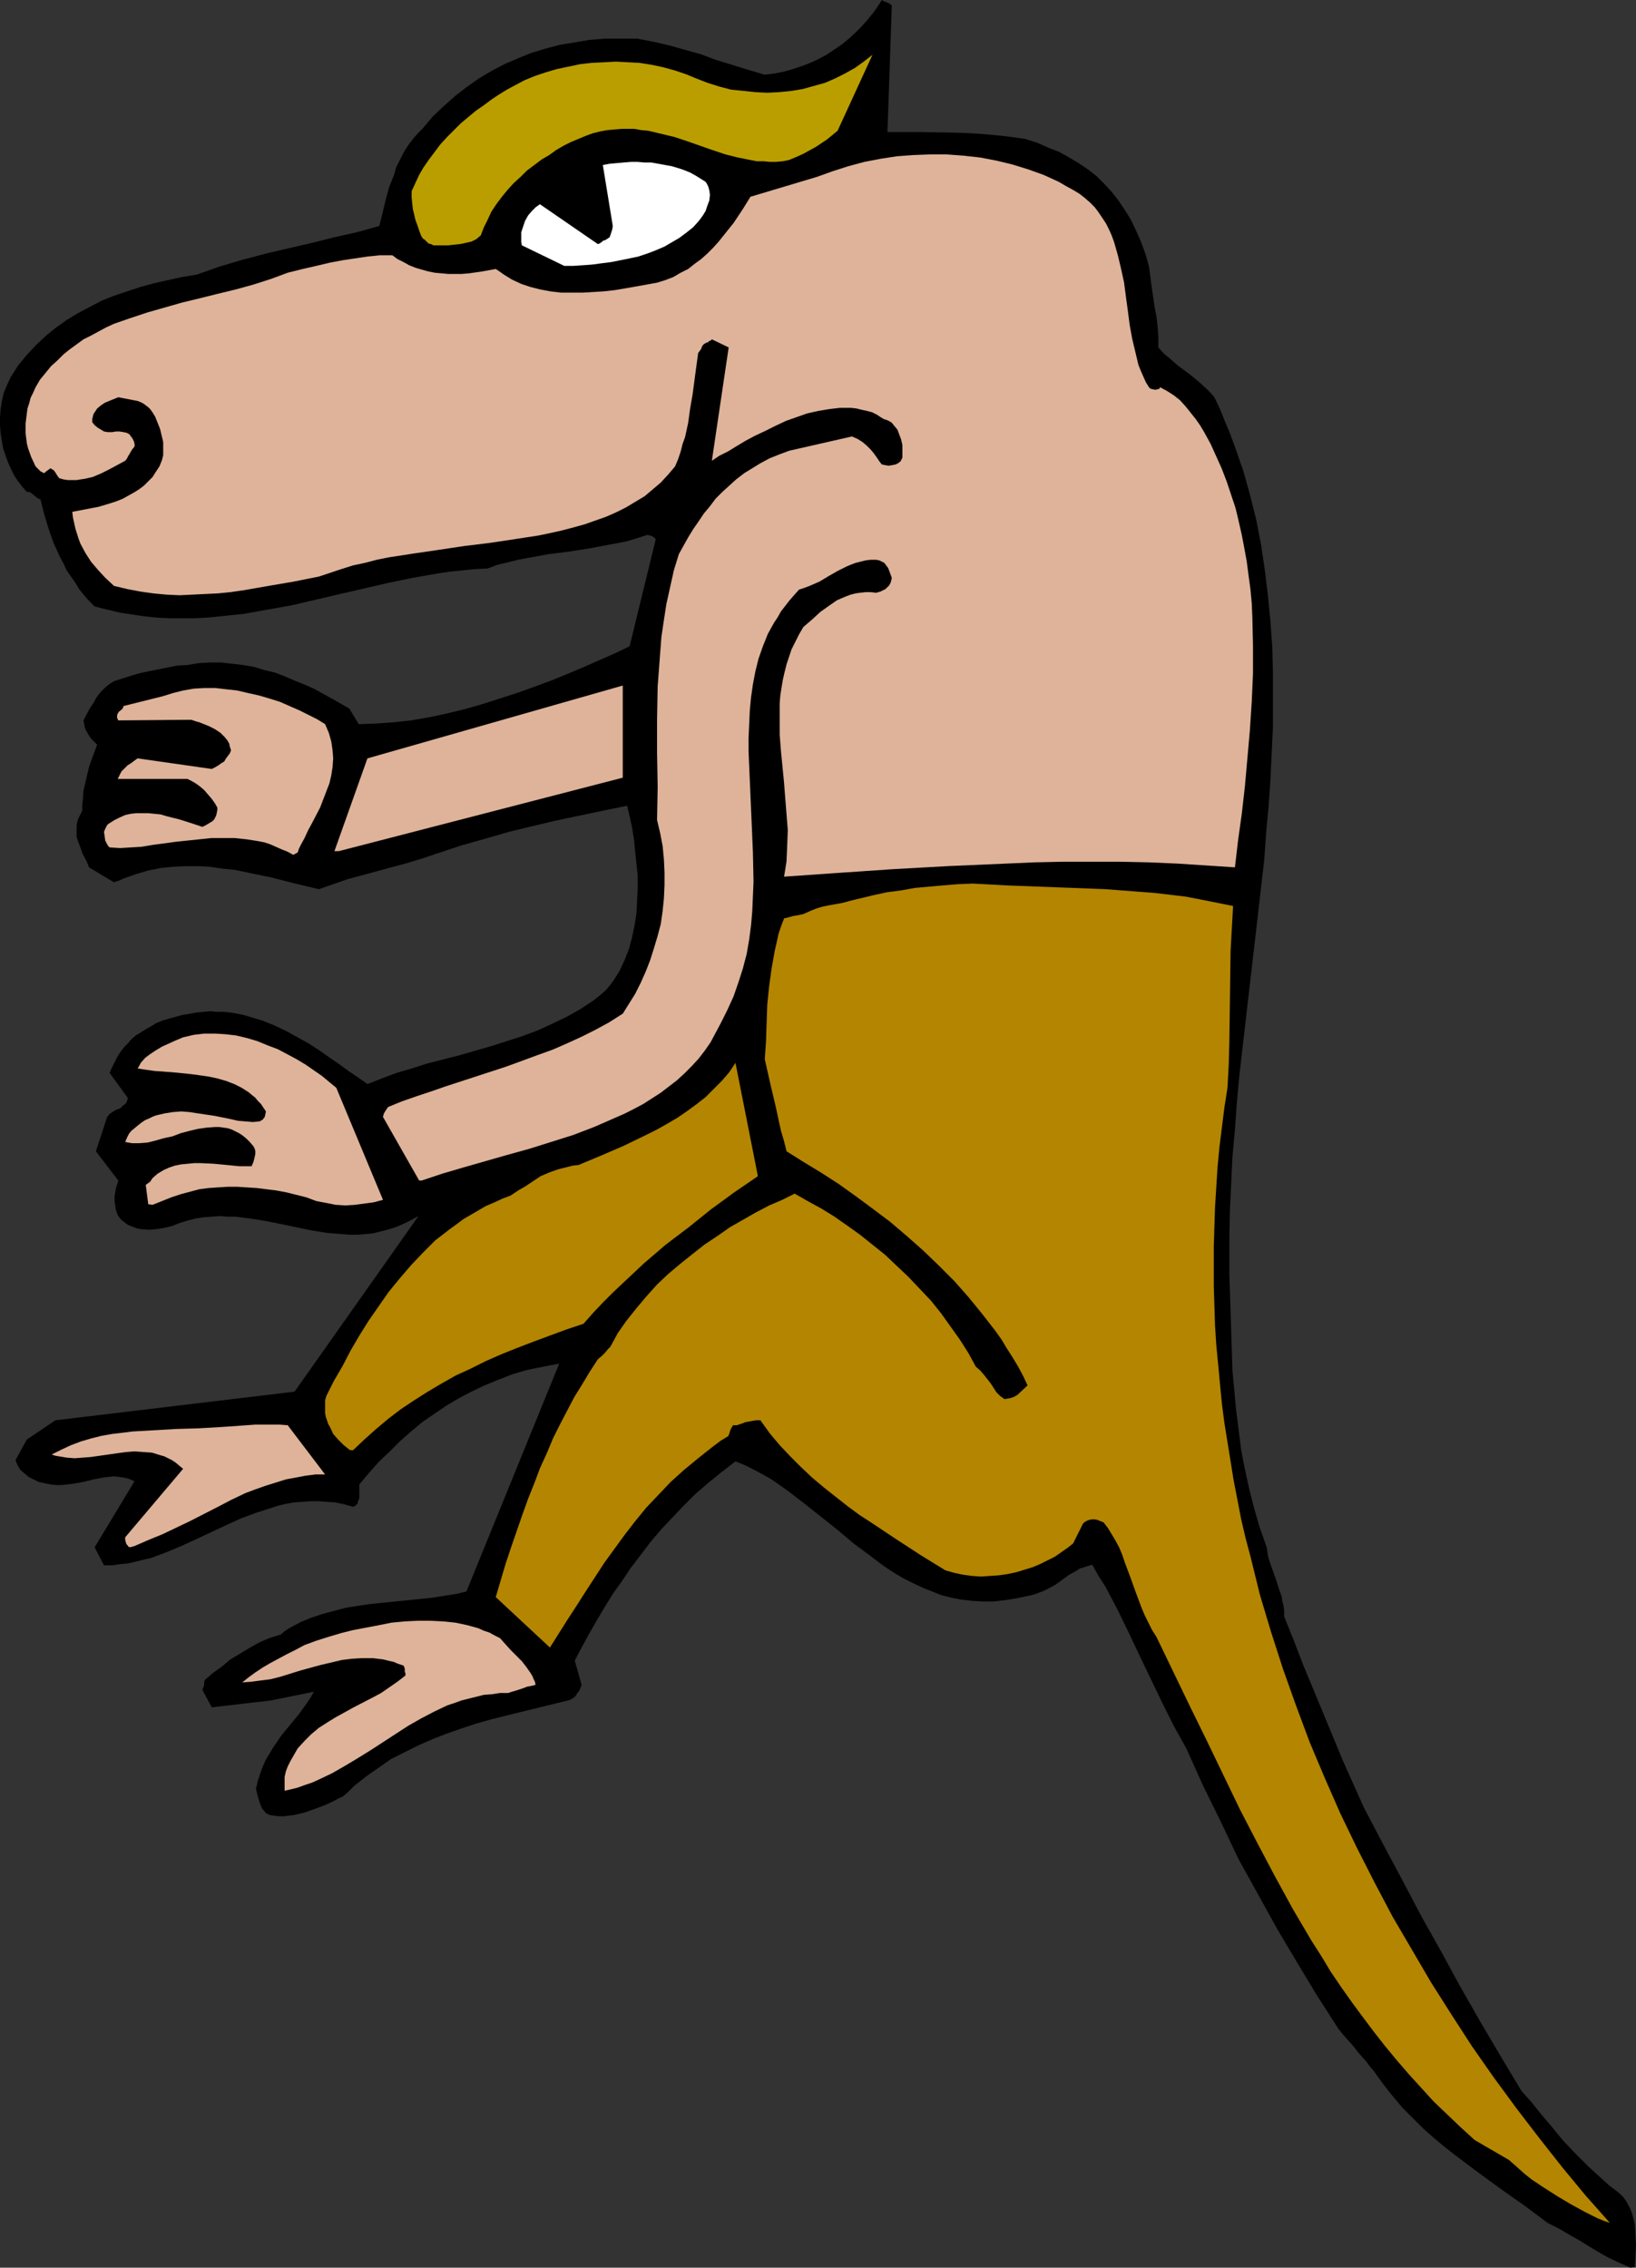 <?xml version="1.0" encoding="UTF-8" standalone="no"?>
<svg
   version="1.0"
   width="112.329mm"
   height="155.711mm"
   id="svg11"
   sodipodi:docname="Figure 21.wmf"
   xmlns:inkscape="http://www.inkscape.org/namespaces/inkscape"
   xmlns:sodipodi="http://sodipodi.sourceforge.net/DTD/sodipodi-0.dtd"
   xmlns="http://www.w3.org/2000/svg"
   xmlns:svg="http://www.w3.org/2000/svg">
  <rect width="100%" height="100%" fill="#333333" stroke="none"/>
  <sodipodi:namedview
     id="namedview11"
     pagecolor="#ffffff"
     bordercolor="#000000"
     borderopacity="0.25"
     inkscape:showpageshadow="2"
     inkscape:pageopacity="0.0"
     inkscape:pagecheckerboard="0"
     inkscape:deskcolor="#d1d1d1"
     inkscape:document-units="mm" />
  <defs
     id="defs1">
    <pattern
       id="WMFhbasepattern"
       patternUnits="userSpaceOnUse"
       width="6"
       height="6"
       x="0"
       y="0" />
  </defs>
  <path
     style="fill:#000000;fill-opacity:1;fill-rule:evenodd;stroke:none"
     d="m 423.097,588.515 1.131,-0.162 0.162,-2.747 0.162,-2.909 -0.162,-2.747 -0.162,-2.747 -0.323,-1.293 -0.323,-1.293 -0.485,-1.293 -0.485,-0.97 -0.646,-1.131 -0.646,-0.97 -0.808,-0.808 -0.97,-0.808 -1.939,-1.454 -1.778,-1.616 -3.555,-3.232 -3.394,-3.393 -3.232,-3.393 -2.909,-3.555 -2.747,-3.232 -1.293,-1.616 -1.293,-1.616 -1.293,-1.454 -1.293,-1.454 -5.333,-8.888 -5.333,-9.049 -5.172,-9.049 -5.01,-9.211 -5.172,-9.211 -4.848,-9.211 -5.01,-9.372 -5.01,-9.534 -2.747,-6.14 -2.747,-6.14 -5.01,-12.119 -5.172,-12.443 -2.424,-6.302 -2.586,-6.464 v -1.454 l -0.162,-1.293 -0.323,-1.293 -0.162,-1.131 -0.808,-2.262 -0.646,-2.101 -1.454,-4.04 -0.646,-2.101 -0.162,-1.131 -0.162,-1.131 -1.778,-5.009 -1.454,-5.009 -1.293,-5.009 -1.131,-5.171 -0.97,-5.009 -0.646,-5.171 -0.646,-5.009 -0.485,-5.171 -0.485,-5.171 -0.162,-5.009 -0.323,-10.18 -0.323,-10.019 v -10.019 l 0.162,-6.787 0.323,-6.948 0.323,-6.787 0.646,-6.948 0.485,-6.948 0.646,-6.948 1.616,-14.058 3.232,-27.955 1.616,-14.058 0.485,-6.948 0.646,-6.948 0.485,-6.948 0.323,-6.948 0.323,-6.787 v -6.948 -6.787 l -0.162,-6.787 -0.485,-6.787 -0.646,-6.625 -0.808,-6.625 -0.97,-6.625 -1.293,-6.625 -1.616,-6.464 -1.778,-6.302 -1.131,-3.232 -1.131,-3.232 -1.131,-3.07 -1.293,-3.07 -1.293,-3.232 -1.454,-3.07 -0.97,-1.131 -0.97,-0.97 -1.939,-1.778 -1.939,-1.616 -1.939,-1.454 -1.939,-1.454 -1.616,-1.454 -1.778,-1.454 -1.454,-1.616 v -2.585 l -0.162,-2.585 -0.323,-2.747 -0.485,-2.585 -0.808,-5.494 -0.323,-2.585 -0.323,-2.424 -0.97,-3.393 -1.131,-3.07 -1.293,-2.909 -1.293,-2.747 -1.616,-2.585 -1.616,-2.424 -1.778,-2.262 -1.939,-2.101 -1.939,-1.939 -2.263,-1.778 -2.424,-1.616 -2.424,-1.454 -2.586,-1.454 -2.909,-1.131 -2.909,-1.293 -3.071,-0.97 -4.687,-0.646 -4.687,-0.485 -4.363,-0.323 -4.363,-0.162 -8.727,-0.162 h -8.889 L 231.427,1.454 231.103,1.131 230.618,0.808 229.81,0.485 229.326,0.323 228.841,0 l -1.131,1.778 -1.293,1.778 -1.454,1.778 -1.454,1.616 -1.616,1.616 -1.778,1.616 -1.778,1.454 -1.939,1.293 -1.939,1.293 -2.101,1.131 -2.101,0.97 -2.101,0.808 -2.424,0.808 -2.263,0.646 -2.424,0.485 -2.586,0.323 -4.363,-1.293 -4.202,-1.293 -4.202,-1.293 -3.879,-1.454 -4.04,-1.131 -4.04,-1.131 -4.202,-0.97 -4.202,-0.808 h -4.202 -4.04 l -4.04,0.323 -3.879,0.646 -3.879,0.646 -3.717,0.97 -3.717,1.131 -3.555,1.454 -3.394,1.454 -3.394,1.778 -3.232,1.939 -3.232,2.262 -2.909,2.262 -2.909,2.585 -2.909,2.747 -2.586,3.07 -1.293,1.293 -1.131,1.293 -1.131,1.454 -0.97,1.454 -0.808,1.454 -0.808,1.616 -0.808,1.616 -0.485,1.778 -1.293,3.232 -0.97,3.555 -0.808,3.393 -0.808,3.232 -5.818,1.616 -5.818,1.293 -5.818,1.454 -11.798,2.747 -6.141,1.616 -5.98,1.778 -5.98,2.101 -3.879,0.646 -3.717,0.808 -3.555,0.808 -3.555,0.97 -3.394,1.131 -3.394,1.131 -3.232,1.293 -3.071,1.616 -3.071,1.616 -2.909,1.778 -2.747,1.939 -2.586,2.101 -2.586,2.424 -2.424,2.585 -2.263,2.747 -1.939,3.07 -0.97,2.101 -0.808,1.939 -0.485,2.101 -0.323,2.101 L 0,108.266 v 2.101 l 0.162,2.101 0.323,1.939 0.323,1.939 0.646,1.939 0.646,1.778 0.808,1.778 0.808,1.616 0.97,1.454 1.131,1.454 1.131,1.293 h 0.485 l 0.485,0.162 0.808,0.646 0.808,0.646 0.485,0.323 0.485,0.162 0.97,3.878 1.131,3.717 1.293,3.717 1.616,3.555 0.97,1.778 0.808,1.778 1.131,1.616 1.131,1.616 0.97,1.616 1.293,1.616 1.293,1.454 1.454,1.454 3.232,0.808 3.394,0.808 3.232,0.485 3.232,0.485 3.232,0.323 3.232,0.162 h 3.232 3.071 l 3.232,-0.162 3.232,-0.323 3.071,-0.323 3.232,-0.323 6.303,-1.131 6.303,-1.131 12.444,-2.909 12.606,-2.909 6.303,-1.293 6.464,-1.131 3.232,-0.485 3.232,-0.323 3.232,-0.323 3.232,-0.162 2.586,-0.97 2.747,-0.646 2.586,-0.646 2.586,-0.485 5.333,-0.97 5.172,-0.646 5.172,-0.808 5.172,-0.97 2.586,-0.485 2.424,-0.485 2.586,-0.808 2.586,-0.808 0.485,0.162 0.646,0.162 0.485,0.323 0.485,0.485 -6.788,27.794 -3.717,1.778 -4.04,1.778 -4.04,1.778 -4.202,1.778 -4.363,1.778 -4.363,1.616 -4.525,1.616 -4.525,1.454 -4.525,1.454 -4.525,1.293 -4.687,1.131 -4.525,0.97 -4.687,0.808 -4.525,0.485 -4.525,0.323 -4.525,0.162 -2.424,-4.04 -4.525,-2.585 -4.687,-2.585 -2.586,-1.131 -2.424,-0.97 -2.586,-1.131 -2.586,-0.97 -2.747,-0.646 -2.586,-0.808 -2.909,-0.485 -2.747,-0.323 -2.909,-0.323 H 54.463 l -2.909,0.162 -2.909,0.485 -2.747,0.162 -2.424,0.485 -2.424,0.485 -2.424,0.485 -2.263,0.485 -2.263,0.646 -4.525,1.454 -1.293,0.808 -1.131,0.97 -1.131,1.131 -0.97,1.293 -0.808,1.454 -0.97,1.454 -1.616,3.07 0.162,0.808 0.162,0.97 0.323,0.808 0.485,0.808 0.485,0.808 0.485,0.646 1.454,1.454 -1.454,3.878 -0.646,1.939 -0.485,1.939 -0.485,2.101 -0.485,2.101 -0.162,2.424 -0.162,1.293 v 1.454 l -0.485,0.97 -0.485,0.97 -0.323,0.97 -0.162,0.97 v 0.97 0.97 0.97 l 0.323,0.97 0.646,1.778 0.646,1.778 0.97,1.778 0.646,1.616 6.464,3.878 v 0 l 0.323,-0.162 0.646,-0.162 0.808,-0.323 0.646,-0.323 3.232,-1.131 3.232,-0.97 3.232,-0.646 3.232,-0.323 3.232,-0.162 h 3.232 l 3.071,0.162 3.232,0.485 3.232,0.323 3.071,0.646 6.303,1.293 6.303,1.616 6.141,1.454 3.717,-1.293 3.717,-1.293 7.757,-2.101 7.757,-2.101 3.717,-1.131 3.879,-1.293 6.303,-2.101 6.303,-1.778 6.141,-1.778 5.98,-1.454 6.141,-1.454 6.141,-1.293 6.141,-1.293 6.303,-1.293 0.646,2.747 0.646,2.909 0.485,3.07 0.323,3.232 0.323,3.07 0.323,3.232 v 3.232 l -0.162,3.232 -0.162,3.232 -0.485,3.07 -0.646,3.07 -0.808,3.07 -1.131,2.909 -1.293,2.747 -0.808,1.293 -0.808,1.293 -0.97,1.293 -0.97,1.131 -1.454,1.293 -1.616,1.293 -3.394,2.262 -3.717,2.101 -3.717,1.778 -3.879,1.778 -3.879,1.454 -4.04,1.293 -4.04,1.293 -8.404,2.424 -8.242,2.101 -4.04,1.293 -3.879,1.131 -3.879,1.454 -3.717,1.454 -1.131,-0.808 -1.131,-0.808 -2.424,-1.616 -2.424,-1.778 -2.586,-1.778 -2.747,-1.939 -2.747,-1.778 -2.909,-1.616 -2.909,-1.616 -3.071,-1.454 -3.232,-1.293 -3.232,-0.97 -1.616,-0.485 -1.616,-0.323 -1.778,-0.323 -1.778,-0.162 h -1.778 l -1.616,-0.162 -1.778,0.162 -1.778,0.162 -1.778,0.323 -1.939,0.323 -1.778,0.485 -1.778,0.485 -1.616,0.485 -1.616,0.646 -1.293,0.808 -1.454,0.808 -1.293,0.808 -1.293,0.808 -1.131,0.97 -0.97,1.131 -0.97,0.97 -0.97,1.293 -0.808,1.293 -0.646,1.293 -0.646,1.293 -0.646,1.454 4.687,6.464 v 0.323 l -0.162,0.485 -0.162,0.485 -0.323,0.323 -0.646,0.485 -0.646,0.646 -0.97,0.323 -0.808,0.485 -0.97,0.646 -0.646,0.808 -2.909,8.888 5.818,7.595 -0.646,2.101 -0.162,0.97 -0.162,1.131 v 1.131 l 0.162,1.131 0.162,1.131 0.485,1.293 0.485,0.808 0.646,0.646 0.646,0.485 0.808,0.646 0.808,0.323 0.808,0.323 0.97,0.323 0.808,0.162 2.101,0.162 1.939,-0.162 2.101,-0.323 1.939,-0.485 2.101,-0.808 2.101,-0.646 1.939,-0.485 2.101,-0.323 2.101,-0.162 1.939,-0.162 2.101,0.162 h 2.101 l 3.879,0.485 4.04,0.646 4.04,0.808 3.879,0.808 3.879,0.808 4.04,0.646 3.879,0.323 1.939,0.162 h 2.101 l 1.939,-0.162 1.939,-0.162 1.939,-0.485 1.939,-0.485 2.101,-0.646 1.939,-0.808 1.939,-0.97 2.101,-1.131 -32.161,45.569 -62.059,7.433 -7.434,5.009 -2.909,5.333 0.485,1.293 0.808,1.293 0.97,0.808 1.131,0.97 1.293,0.646 1.293,0.646 1.454,0.323 1.616,0.323 1.454,0.162 h 1.616 l 1.293,-0.162 1.454,-0.162 2.747,-0.485 2.586,-0.646 2.586,-0.485 1.293,-0.162 1.454,-0.162 1.293,0.162 1.293,0.162 1.293,0.323 1.454,0.646 -10.343,17.129 2.424,4.686 h 2.101 l 2.101,-0.323 1.939,-0.162 2.101,-0.485 1.939,-0.485 2.101,-0.485 3.879,-1.454 3.879,-1.616 3.879,-1.778 7.596,-3.555 3.879,-1.778 3.879,-1.454 4.04,-1.293 1.939,-0.646 2.101,-0.485 1.939,-0.323 2.101,-0.162 2.101,-0.162 h 2.263 l 2.101,0.162 2.263,0.162 2.263,0.485 2.263,0.646 0.646,-0.323 0.485,-0.485 0.162,-0.646 0.323,-0.808 v -0.808 -2.747 l 2.586,-3.07 2.586,-2.909 2.747,-2.585 2.747,-2.747 2.747,-2.424 2.909,-2.424 3.071,-2.101 3.071,-2.101 3.232,-1.939 3.394,-1.778 3.394,-1.616 3.555,-1.454 3.717,-1.454 3.879,-1.131 4.04,-0.808 4.202,-0.808 -24.08,59.142 -2.747,0.646 -3.071,0.485 -3.071,0.485 -3.071,0.323 -6.464,0.646 -6.464,0.646 -3.232,0.485 -3.071,0.485 -3.071,0.808 -3.071,0.808 -2.909,0.97 -2.747,1.131 -2.747,1.454 -1.293,0.808 -1.131,0.97 -3.071,0.97 -2.586,1.131 -2.586,1.454 -2.424,1.454 -2.424,1.454 -2.101,1.778 -2.263,1.616 -2.263,1.939 -0.162,0.485 v 0.646 l -0.162,0.646 -0.323,0.808 2.424,4.525 15.353,-1.778 11.151,-2.262 -0.808,1.454 -0.97,1.454 -2.101,2.909 -2.263,2.747 -2.263,2.747 -2.101,3.07 -0.97,1.616 -0.97,1.616 -0.808,1.778 -0.646,1.778 -0.646,1.939 -0.485,2.101 0.485,1.939 0.485,1.616 0.323,0.808 0.323,0.808 0.485,0.485 0.485,0.646 0.97,0.485 1.131,0.162 1.293,0.162 h 1.293 l 1.293,-0.162 1.293,-0.162 2.747,-0.646 2.747,-0.97 2.586,-0.97 2.424,-1.131 1.131,-0.646 1.131,-0.485 1.454,-1.293 1.454,-1.454 3.071,-2.424 3.232,-2.262 3.232,-2.262 3.555,-1.778 3.555,-1.778 3.717,-1.616 3.717,-1.454 3.717,-1.293 3.879,-1.293 4.04,-1.131 3.879,-0.97 7.919,-1.939 7.919,-1.939 0.485,-0.162 0.646,-0.323 0.485,-0.323 0.485,-0.485 0.323,-0.646 0.485,-0.485 0.323,-0.808 0.323,-0.808 -1.778,-6.302 1.778,-3.393 1.939,-3.555 1.939,-3.393 2.101,-3.555 2.101,-3.393 2.424,-3.393 2.263,-3.393 2.586,-3.393 2.586,-3.393 2.747,-3.232 2.909,-3.07 2.909,-3.07 3.071,-3.07 3.394,-2.909 3.394,-2.747 3.555,-2.747 2.424,0.97 2.263,1.131 2.424,1.293 2.263,1.293 2.101,1.454 2.263,1.616 4.202,3.232 8.565,6.787 4.202,3.555 4.363,3.232 2.101,1.616 2.263,1.616 2.263,1.454 2.263,1.293 2.263,1.131 2.424,1.131 2.424,0.97 2.424,0.97 2.586,0.646 2.586,0.485 2.747,0.323 2.747,0.162 h 2.747 l 2.909,-0.323 3.071,-0.485 3.071,-0.646 1.454,-0.323 1.293,-0.485 1.293,-0.485 0.97,-0.485 2.101,-1.131 1.778,-1.293 1.778,-1.293 1.778,-0.97 0.97,-0.646 1.131,-0.323 0.97,-0.323 1.131,-0.323 1.616,2.909 1.778,2.747 3.071,5.817 2.909,5.979 2.909,6.14 5.818,12.119 3.071,6.14 3.232,5.817 4.363,9.695 4.687,9.534 4.525,9.534 5.01,9.049 5.01,9.049 5.172,8.726 5.172,8.564 5.495,8.564 1.293,1.616 1.293,1.454 1.293,1.454 1.131,1.454 1.131,1.293 1.131,1.293 0.97,1.293 0.97,1.131 2.424,3.393 2.424,3.07 2.586,3.07 2.747,2.747 2.747,2.747 2.747,2.424 2.909,2.424 2.909,2.262 5.818,4.363 5.98,4.363 5.98,4.201 5.818,4.363 2.909,1.454 2.747,1.616 2.586,1.454 2.586,1.616 2.424,1.454 2.586,1.454 2.747,1.293 z"
     id="path1" />
  <path
     style="fill:#b38501;fill-opacity:1;fill-rule:evenodd;stroke:none"
     d="m 417.764,576.88 -6.303,-7.11 -6.141,-7.433 -5.98,-7.595 -5.818,-7.595 -5.818,-7.918 -5.656,-8.08 -5.333,-8.241 -5.333,-8.403 -5.01,-8.564 -5.01,-8.564 -4.687,-8.888 -4.525,-8.888 -4.363,-9.049 -4.04,-9.211 -3.879,-9.211 -3.555,-9.534 -3.394,-9.534 -3.071,-9.534 -2.909,-9.695 -2.424,-9.857 -1.293,-4.848 -1.131,-4.848 -0.97,-5.009 -0.97,-5.009 -0.808,-5.009 -0.808,-5.009 -0.808,-5.009 -0.646,-5.009 -0.485,-5.009 -0.485,-5.171 -0.485,-5.009 -0.323,-5.009 -0.162,-5.171 -0.162,-5.171 v -5.009 -5.171 l 0.162,-5.171 0.162,-5.009 0.323,-5.171 0.323,-5.171 0.485,-5.171 0.646,-5.171 0.646,-5.171 0.808,-5.171 0.323,-5.979 0.162,-5.979 0.162,-11.796 0.162,-11.796 0.323,-5.817 0.323,-5.817 -4.04,-0.808 -4.04,-0.808 -4.202,-0.808 -4.04,-0.485 -4.202,-0.485 -4.202,-0.323 -8.404,-0.646 -8.404,-0.323 -8.565,-0.323 -8.565,-0.323 -8.889,-0.485 -3.879,0.162 -3.879,0.323 -3.717,0.323 -3.555,0.323 -3.555,0.646 -3.717,0.485 -3.717,0.808 -1.939,0.485 -2.101,0.485 -1.939,0.485 -1.778,0.485 -1.778,0.323 -1.778,0.323 -1.616,0.323 -1.616,0.485 -1.616,0.646 -1.778,0.808 -0.808,0.162 -0.646,0.162 -1.131,0.162 -1.131,0.323 -1.293,0.323 -0.808,2.101 -0.646,1.939 -0.485,2.262 -0.485,2.101 -0.808,4.525 -0.646,4.686 -0.485,4.686 -0.162,4.686 -0.162,4.848 -0.323,4.686 1.454,6.464 1.454,6.14 0.646,3.07 0.646,2.909 0.808,2.747 0.646,2.585 4.363,2.747 4.525,2.747 4.525,2.909 4.525,3.232 4.363,3.232 4.525,3.393 4.363,3.717 4.202,3.717 4.04,3.878 4.04,4.04 3.717,4.201 3.555,4.363 3.394,4.363 1.616,2.262 1.454,2.424 1.454,2.262 1.454,2.424 1.293,2.424 1.131,2.424 -2.586,2.424 -0.808,0.485 -0.808,0.323 -0.808,0.162 -0.97,0.162 -1.131,-0.808 -0.97,-0.97 -1.454,-2.262 -1.778,-2.262 -0.97,-1.131 -1.131,-0.97 -1.939,-3.555 -2.263,-3.555 -2.424,-3.393 -2.424,-3.393 -2.586,-3.232 -2.909,-3.07 -2.909,-3.07 -3.071,-2.909 -3.071,-2.909 -3.232,-2.585 -3.232,-2.585 -3.394,-2.424 -3.232,-2.262 -3.394,-2.101 -3.555,-1.939 -3.394,-1.939 -3.232,1.616 -3.394,1.454 -3.394,1.778 -3.394,1.939 -3.394,1.939 -3.232,2.262 -3.394,2.262 -3.071,2.424 -3.232,2.585 -3.071,2.585 -2.909,2.747 -2.747,3.07 -2.586,3.07 -2.586,3.232 -2.263,3.232 -1.939,3.555 -0.646,0.646 -0.646,0.808 -0.485,0.485 -0.485,0.485 -0.97,0.808 -2.101,3.232 -1.939,3.232 -2.101,3.393 -1.778,3.393 -1.939,3.717 -1.778,3.555 -1.616,3.878 -1.778,3.878 -1.454,3.878 -1.616,4.04 -1.454,4.04 -1.454,4.201 -1.454,4.201 -1.454,4.363 -2.586,8.726 14.06,13.089 4.687,-7.433 2.424,-3.717 2.263,-3.555 4.848,-7.433 2.586,-3.555 2.586,-3.555 2.747,-3.555 2.909,-3.555 3.071,-3.232 3.232,-3.393 3.394,-3.07 3.717,-3.07 3.879,-3.07 1.939,-1.454 2.101,-1.293 v -0.323 l 0.162,-0.162 0.162,-0.646 0.323,-0.808 0.485,-0.808 h 0.97 l 1.454,-0.485 0.808,-0.323 0.97,-0.162 0.808,-0.162 0.97,-0.162 h 1.131 l 2.424,3.393 2.586,3.07 2.747,2.909 2.747,2.747 2.909,2.747 3.071,2.585 3.071,2.424 3.071,2.424 3.071,2.262 3.232,2.101 6.303,4.201 6.464,4.201 6.303,3.878 2.263,0.646 2.263,0.485 2.424,0.323 2.263,0.162 2.424,-0.162 2.263,-0.162 2.263,-0.323 2.263,-0.485 2.101,-0.646 2.101,-0.646 1.939,-0.808 1.939,-0.97 1.939,-0.97 1.616,-1.131 1.616,-1.131 1.454,-1.131 2.586,-5.171 0.162,-0.162 0.162,-0.162 0.485,-0.323 0.808,-0.323 0.808,-0.162 h 0.485 l 0.808,0.162 0.808,0.323 0.808,0.323 1.131,1.454 0.97,1.616 0.97,1.616 0.97,1.778 0.808,1.939 0.646,1.939 1.454,3.878 1.454,4.04 1.454,3.878 0.808,1.939 0.97,1.939 0.97,1.939 1.131,1.778 4.363,9.049 4.363,9.049 4.363,8.888 4.363,9.049 4.202,8.726 4.525,8.726 4.525,8.564 4.687,8.564 4.848,8.241 2.586,4.04 2.424,4.04 2.747,4.04 2.747,3.878 2.747,3.717 2.909,3.878 2.909,3.717 3.071,3.717 3.071,3.555 3.232,3.555 3.232,3.555 3.555,3.393 3.555,3.393 3.555,3.232 8.889,5.171 1.293,1.131 1.454,1.293 1.454,1.293 1.616,1.293 3.394,2.262 3.555,2.262 3.555,2.101 3.555,1.939 1.616,0.808 1.616,0.808 1.616,0.646 z"
     id="path2" />
  <path
     style="fill:#deb399;fill-opacity:1;fill-rule:evenodd;stroke:none"
     d="m 75.311,464.413 1.939,-0.485 1.778,-0.646 1.939,-0.646 1.778,-0.808 3.394,-1.616 3.394,-1.939 3.232,-1.939 3.394,-2.101 6.464,-4.201 3.232,-2.101 3.394,-1.939 3.394,-1.778 3.394,-1.616 1.939,-0.646 1.778,-0.646 1.939,-0.485 1.939,-0.485 1.939,-0.485 2.101,-0.162 2.101,-0.323 h 2.101 l 0.97,-0.323 1.131,-0.323 1.939,-0.646 0.808,-0.323 0.808,-0.162 0.808,-0.162 0.646,-0.162 -0.162,-0.808 -0.323,-0.646 -0.323,-0.808 -0.485,-0.808 -1.131,-1.616 -1.131,-1.454 -1.454,-1.454 -1.454,-1.454 -1.454,-1.616 -1.293,-1.454 -1.293,-0.646 -1.454,-0.808 -1.454,-0.485 -1.454,-0.646 -2.909,-0.808 -3.071,-0.646 -3.232,-0.323 -3.232,-0.162 h -3.232 l -3.394,0.162 -3.394,0.323 -3.232,0.646 -3.394,0.646 -3.394,0.646 -3.232,0.808 -3.232,0.97 -3.071,0.97 -3.071,1.131 -2.424,1.293 -2.263,1.131 -2.101,1.131 -2.101,1.131 -1.939,1.131 -1.939,1.293 -1.778,1.293 -1.616,1.293 2.263,-0.162 2.424,-0.323 2.586,-0.323 2.586,-0.646 5.172,-1.616 5.333,-1.454 2.747,-0.646 2.747,-0.646 2.586,-0.323 2.747,-0.162 h 2.586 l 2.747,0.323 1.293,0.323 1.454,0.323 1.131,0.485 1.454,0.485 0.162,0.323 0.162,0.485 v 0.808 l 0.162,0.323 v 0.646 l -2.101,1.616 -2.101,1.454 -2.101,1.454 -2.424,1.293 -4.687,2.424 -4.687,2.585 -2.101,1.293 -2.263,1.454 -1.939,1.616 -1.778,1.778 -1.778,1.939 -0.646,1.131 -0.646,1.131 -0.646,1.131 -0.646,1.293 -0.485,1.293 -0.323,1.454 v 3.555 z"
     id="path3" />
  <path
     style="fill:#deb399;fill-opacity:1;fill-rule:evenodd;stroke:none"
     d="m 34.908,401.231 3.717,-1.616 3.555,-1.454 7.111,-3.393 6.949,-3.555 3.717,-1.939 3.717,-1.778 2.586,-0.97 2.747,-0.97 2.586,-0.808 2.586,-0.808 2.586,-0.485 2.586,-0.485 2.586,-0.323 h 2.424 l -9.697,-12.766 -2.101,-0.162 h -2.101 -4.202 l -2.263,0.162 -2.263,0.162 -2.263,0.162 -2.424,0.162 -5.656,0.323 -5.656,0.162 -5.656,0.323 -5.656,0.323 -2.586,0.323 -2.747,0.323 -2.747,0.485 -2.586,0.646 -2.747,0.808 -2.586,0.97 -2.424,1.131 -2.586,1.293 0.97,0.323 0.97,0.162 1.939,0.323 2.101,0.162 2.101,-0.162 2.101,-0.162 2.263,-0.323 4.525,-0.646 2.424,-0.323 2.101,-0.162 2.263,0.162 2.263,0.162 2.101,0.646 1.131,0.323 0.97,0.485 0.97,0.485 0.97,0.646 0.97,0.808 0.97,0.808 -15.03,17.775 v 0.646 l 0.162,0.646 0.162,0.485 0.323,0.323 0.162,0.323 0.485,0.162 z"
     id="path4" />
  <path
     style="fill:#b38501;fill-opacity:1;fill-rule:evenodd;stroke:none"
     d="m 91.633,376.346 2.909,-2.747 3.071,-2.747 3.071,-2.585 3.394,-2.585 3.394,-2.262 3.555,-2.262 3.555,-2.101 3.717,-2.101 3.879,-1.778 3.879,-1.939 4.04,-1.778 4.04,-1.616 4.202,-1.616 4.363,-1.616 4.363,-1.616 4.363,-1.454 2.424,-2.747 2.586,-2.747 2.586,-2.585 2.747,-2.585 5.333,-5.009 5.656,-4.848 5.98,-4.525 5.818,-4.686 5.98,-4.363 6.141,-4.201 -5.818,-29.41 -1.616,2.424 -1.939,2.262 -2.101,2.101 -2.101,2.101 -2.263,1.778 -2.424,1.778 -2.586,1.778 -2.747,1.616 -2.586,1.454 -2.909,1.454 -5.656,2.747 -5.98,2.585 -5.818,2.424 -1.454,0.162 -1.293,0.323 -1.293,0.323 -1.293,0.323 -2.263,0.808 -2.263,0.97 -1.939,1.293 -1.939,1.293 -1.939,1.131 -1.939,1.293 -2.101,0.808 -2.101,0.97 -2.263,0.97 -1.939,1.131 -1.939,1.131 -1.939,1.131 -1.939,1.454 -1.778,1.293 -3.555,2.747 -3.232,3.232 -3.071,3.232 -2.909,3.393 -2.909,3.555 -2.586,3.717 -2.586,3.717 -2.424,3.878 -2.263,3.878 -2.101,4.04 -2.263,3.878 -1.939,3.878 -0.323,1.131 v 1.131 0.97 1.131 l 0.162,0.97 0.323,0.97 0.323,0.97 0.485,0.808 0.808,1.778 1.293,1.454 1.454,1.454 1.616,1.293 z"
     id="path5" />
  <path
     style="fill:#deb399;fill-opacity:1;fill-rule:evenodd;stroke:none"
     d="m 39.595,312.679 2.424,-0.97 2.424,-0.97 2.424,-0.808 2.424,-0.646 2.424,-0.646 2.424,-0.323 2.424,-0.162 2.586,-0.162 h 2.424 l 2.424,0.162 2.586,0.162 2.586,0.323 2.586,0.323 2.586,0.485 2.586,0.646 2.586,0.646 2.586,0.97 2.586,0.485 2.424,0.485 2.586,0.162 2.424,-0.162 2.424,-0.323 2.424,-0.323 2.424,-0.646 -12.121,-29.086 -1.778,-1.454 -1.939,-1.616 -2.101,-1.454 -2.101,-1.454 -2.424,-1.454 -2.424,-1.293 -2.424,-1.293 -2.586,-0.97 -2.747,-1.131 -2.747,-0.808 -2.747,-0.646 -2.747,-0.323 -2.747,-0.162 h -2.747 l -2.747,0.323 -2.747,0.646 -1.939,0.808 -1.778,0.808 -1.778,0.808 -1.616,0.97 -1.454,0.97 -1.293,0.97 -1.131,1.293 -0.323,0.646 -0.485,0.808 2.101,0.323 2.263,0.323 4.525,0.323 4.848,0.485 2.424,0.323 2.263,0.323 2.263,0.485 2.263,0.646 2.101,0.808 1.939,0.97 1.778,1.131 0.97,0.808 0.808,0.646 0.646,0.808 0.808,0.808 0.646,0.97 0.646,0.97 -0.162,0.808 -0.162,0.646 -0.485,0.646 -0.808,0.485 -1.778,0.162 -1.939,-0.162 -1.939,-0.162 -2.101,-0.485 -4.04,-0.808 -4.363,-0.646 -2.101,-0.323 -2.101,-0.162 -2.101,0.162 -2.101,0.323 -2.101,0.485 -0.97,0.323 -0.97,0.485 -1.131,0.485 -0.97,0.646 -0.808,0.646 -0.97,0.808 -0.808,0.646 -0.646,0.808 -0.485,0.97 -0.485,1.131 0.808,0.162 0.97,0.162 h 1.939 l 2.101,-0.162 1.939,-0.485 2.263,-0.646 2.263,-0.485 2.101,-0.808 2.424,-0.646 2.101,-0.485 2.263,-0.323 2.263,-0.162 h 0.97 l 1.131,0.162 1.131,0.162 0.97,0.323 0.97,0.485 0.97,0.485 0.97,0.646 0.97,0.808 0.808,0.808 0.97,1.131 0.323,0.646 0.162,0.646 v 0.646 l -0.162,0.808 -0.323,1.293 -0.485,1.131 h -1.616 -1.616 l -3.232,-0.323 -3.394,-0.323 -3.394,-0.162 h -1.616 l -1.616,0.162 -1.778,0.162 -1.616,0.323 -1.454,0.485 -1.454,0.646 -1.616,0.97 -1.293,1.131 -0.323,0.485 -0.323,0.485 -0.485,0.323 -0.646,0.485 0.646,5.009 z"
     id="path6" />
  <path
     style="fill:#deb399;fill-opacity:1;fill-rule:evenodd;stroke:none"
     d="m 109.41,306.377 5.333,-1.778 5.495,-1.616 11.313,-3.232 5.818,-1.616 5.656,-1.778 5.656,-1.778 5.495,-2.101 5.172,-2.262 2.586,-1.131 2.586,-1.293 2.424,-1.293 2.263,-1.454 2.263,-1.454 2.101,-1.616 2.101,-1.616 1.939,-1.778 1.939,-1.939 1.778,-1.939 1.616,-2.101 1.454,-2.101 1.293,-2.424 1.293,-2.424 1.778,-3.555 1.616,-3.555 1.293,-3.717 1.131,-3.555 0.97,-3.717 0.646,-3.717 0.485,-3.717 0.323,-3.717 0.162,-3.878 0.162,-3.717 -0.162,-7.595 -0.323,-7.595 -0.323,-7.433 -0.323,-7.433 -0.162,-3.717 v -3.555 l 0.162,-3.555 0.162,-3.555 0.323,-3.393 0.485,-3.393 0.646,-3.393 0.808,-3.232 1.131,-3.232 1.293,-3.232 1.616,-2.909 0.97,-1.454 0.808,-1.454 1.131,-1.454 1.131,-1.454 1.131,-1.293 1.293,-1.454 1.454,-0.485 1.293,-0.485 2.586,-1.131 2.424,-1.454 2.263,-1.293 2.263,-1.131 1.131,-0.485 1.293,-0.485 1.293,-0.323 1.293,-0.323 1.293,-0.162 h 1.454 l 0.808,0.162 0.646,0.323 0.646,0.323 0.485,0.646 0.485,0.646 0.323,0.808 0.646,1.778 -0.162,0.808 -0.162,0.485 -0.323,0.646 -0.485,0.485 -0.485,0.485 -0.646,0.323 -0.646,0.323 -1.131,0.323 -1.454,-0.162 h -1.293 l -1.454,0.162 -1.131,0.162 -1.293,0.323 -1.293,0.485 -1.131,0.485 -1.131,0.485 -2.101,1.454 -2.263,1.616 -2.101,1.939 -2.263,1.939 -1.131,1.939 -0.97,1.939 -0.97,1.939 -0.646,1.939 -0.646,1.939 -0.485,1.939 -0.485,2.101 -0.323,1.939 -0.323,2.101 -0.162,1.939 v 4.201 4.04 l 0.323,4.201 0.808,8.241 0.323,4.201 0.323,4.04 0.323,4.04 -0.162,4.201 -0.162,3.878 -0.323,2.101 -0.323,1.939 6.949,-0.485 6.949,-0.485 7.111,-0.485 7.111,-0.485 14.545,-0.808 14.868,-0.646 7.434,-0.323 7.434,-0.162 h 7.434 7.434 l 7.434,0.162 7.434,0.323 7.434,0.485 7.434,0.485 0.808,-6.948 0.97,-6.948 0.808,-7.11 0.646,-7.272 0.646,-7.272 0.485,-7.433 0.323,-7.272 v -7.272 l -0.162,-7.272 -0.162,-3.717 -0.323,-3.555 -0.485,-3.555 -0.485,-3.717 -0.646,-3.555 -0.646,-3.393 -0.808,-3.555 -0.808,-3.393 -1.131,-3.393 -1.131,-3.393 -1.293,-3.393 -1.454,-3.232 -1.454,-3.232 -1.778,-3.232 -0.97,-1.616 -1.131,-1.616 -1.293,-1.616 -1.293,-1.616 -1.454,-1.616 -1.616,-1.293 -1.778,-1.131 -1.778,-0.97 -0.162,0.323 -0.323,0.162 -0.808,0.162 -0.808,-0.162 -0.485,-0.162 -0.323,-0.323 -0.808,-1.293 -0.646,-1.454 -0.646,-1.454 -0.646,-1.616 -0.808,-3.393 -0.808,-3.393 -0.646,-3.555 -0.485,-3.717 -0.485,-3.555 -0.485,-3.717 -0.808,-3.717 -0.808,-3.393 -0.97,-3.393 -0.646,-1.778 -0.646,-1.454 -0.808,-1.616 -0.97,-1.454 -0.97,-1.454 -0.97,-1.293 -1.293,-1.293 -1.293,-1.131 -1.454,-1.131 -1.616,-0.97 -1.778,-0.97 -1.939,-1.131 -3.879,-1.778 -4.04,-1.454 -4.202,-1.293 -4.04,-0.97 -4.202,-0.808 -4.363,-0.485 -4.363,-0.323 h -4.202 l -4.363,0.162 -4.363,0.323 -4.202,0.646 -4.202,0.808 -4.202,1.131 -4.04,1.293 -4.04,1.454 -17.292,5.171 -2.101,3.393 -2.263,3.393 -2.586,3.232 -1.293,1.616 -1.454,1.616 -1.454,1.454 -1.616,1.454 -1.778,1.293 -1.616,1.293 -1.939,0.97 -1.939,1.131 -2.101,0.808 -2.101,0.646 -5.333,0.97 -5.656,0.97 -2.909,0.323 -2.747,0.162 -2.747,0.162 h -2.747 -2.747 l -2.747,-0.323 -2.586,-0.485 -2.586,-0.646 -2.424,-0.808 -2.424,-1.131 -2.101,-1.293 -1.131,-0.808 -0.97,-0.646 -3.555,0.646 -3.394,0.485 -1.939,0.162 h -1.616 -1.778 l -1.778,-0.162 -1.778,-0.162 -1.616,-0.323 -1.778,-0.485 -1.616,-0.485 -1.616,-0.646 -1.454,-0.808 -1.616,-0.808 -1.293,-0.97 h -3.232 l -3.232,0.323 -3.232,0.485 -3.232,0.485 -3.394,0.646 -3.394,0.808 -3.555,0.808 -3.879,0.97 -4.363,1.616 -4.525,1.454 -4.687,1.293 -4.687,1.131 -4.525,1.131 -4.687,1.131 -4.525,1.293 -4.525,1.293 -4.363,1.454 -4.202,1.454 -2.101,0.97 -3.879,2.101 -1.939,0.97 -1.778,1.293 -1.778,1.293 -1.616,1.293 -1.616,1.616 -1.616,1.454 -1.454,1.778 -1.454,1.778 -1.131,1.939 -0.646,1.454 -0.646,1.293 -0.323,1.293 -0.485,1.454 -0.162,1.293 -0.162,1.293 -0.162,1.293 v 1.293 1.293 l 0.162,1.293 0.162,1.293 0.323,1.293 0.808,2.262 1.131,2.424 0.646,0.646 0.646,0.646 0.323,0.162 0.323,0.162 0.162,0.162 v 0 l 0.323,-0.162 0.323,-0.323 0.485,-0.323 0.646,-0.485 0.485,0.323 0.323,0.162 0.485,0.646 0.485,0.808 0.485,0.646 1.131,0.323 1.131,0.162 h 1.131 1.131 l 0.97,-0.162 1.131,-0.162 2.101,-0.485 2.263,-0.97 1.939,-0.97 2.101,-1.131 2.101,-1.131 0.485,-0.646 0.323,-0.646 0.323,-0.485 0.162,-0.323 0.485,-0.808 0.646,-0.808 v -0.646 l -0.162,-0.646 -0.323,-0.646 -0.162,-0.323 -0.323,-0.323 -0.162,-0.323 -0.323,-0.323 -0.646,-0.323 -0.808,-0.162 -0.97,-0.162 h -0.97 l -0.97,0.162 h -1.131 l -0.97,-0.162 -0.808,-0.485 -0.808,-0.485 -0.808,-0.646 -0.646,-0.808 v -0.808 l 0.162,-0.646 0.162,-0.646 0.323,-0.485 0.646,-0.97 0.97,-0.808 0.97,-0.646 1.131,-0.485 2.424,-0.97 5.01,0.97 0.808,0.323 0.646,0.323 0.646,0.485 0.646,0.485 0.485,0.485 0.485,0.646 0.808,1.293 0.646,1.616 0.646,1.616 0.808,3.393 v 1.778 1.616 l -0.323,1.293 -0.323,0.808 -0.323,0.808 -0.97,1.454 -0.808,1.293 -1.131,1.131 -1.131,1.131 -1.293,0.97 -1.293,0.808 -1.454,0.808 -1.454,0.808 -1.616,0.646 -1.454,0.485 -3.232,0.97 -3.394,0.646 -3.394,0.646 0.162,1.454 0.323,1.454 0.323,1.454 0.808,2.585 0.485,1.293 1.293,2.424 1.454,2.262 1.778,2.101 1.939,2.101 2.263,2.101 3.394,0.808 3.394,0.646 3.394,0.485 3.394,0.323 3.394,0.162 3.394,-0.162 3.232,-0.162 3.394,-0.162 3.232,-0.323 3.394,-0.485 6.464,-1.131 6.626,-1.131 6.464,-1.293 2.909,-0.97 2.909,-0.97 3.071,-0.97 3.071,-0.646 3.071,-0.808 3.232,-0.646 6.303,-0.97 6.626,-0.97 6.464,-0.97 6.626,-0.808 6.464,-0.97 6.303,-0.97 3.071,-0.646 2.909,-0.646 3.071,-0.808 2.909,-0.808 2.747,-0.97 2.747,-0.97 2.586,-1.131 2.586,-1.293 2.424,-1.454 2.424,-1.454 2.101,-1.778 2.101,-1.778 1.939,-2.101 1.778,-2.101 0.808,-1.939 0.646,-1.939 0.485,-1.939 0.646,-1.778 0.808,-3.717 0.485,-3.555 0.646,-3.717 0.97,-7.272 0.485,-3.555 0.485,-0.646 0.323,-0.485 0.162,-0.485 0.162,-0.323 0.162,-0.162 0.162,-0.162 0.162,-0.162 h 0.162 l 0.162,-0.162 0.323,-0.162 h 0.323 l 0.162,-0.323 0.485,-0.162 0.323,-0.323 4.363,2.101 -4.363,29.41 1.939,-1.293 2.263,-1.131 2.101,-1.293 2.424,-1.454 2.424,-1.293 2.747,-1.293 2.586,-1.293 2.747,-1.293 2.747,-0.97 2.747,-0.97 2.909,-0.646 2.909,-0.485 2.747,-0.323 h 2.747 l 1.454,0.162 1.293,0.323 1.454,0.323 1.293,0.323 0.646,0.323 0.646,0.323 0.485,0.323 0.485,0.323 0.808,0.485 0.97,0.323 0.646,0.323 0.485,0.323 0.646,0.808 0.808,0.97 0.485,1.293 0.485,1.293 0.323,1.454 v 1.454 1.293 0.485 l -0.162,0.323 -0.323,0.646 -0.646,0.485 -0.646,0.323 -0.808,0.162 -0.97,0.162 -0.97,-0.162 -0.808,-0.162 -0.646,-0.808 -0.646,-0.97 -0.808,-1.131 -0.808,-0.97 -0.97,-0.97 -1.131,-0.97 -1.293,-0.808 -1.454,-0.646 -16.323,3.717 -2.586,0.97 -2.424,0.97 -2.424,1.293 -2.101,1.293 -2.101,1.293 -2.101,1.616 -1.778,1.616 -1.778,1.616 -1.778,1.778 -1.454,1.939 -1.616,1.939 -1.293,1.939 -1.454,2.101 -1.293,2.101 -2.424,4.363 -1.293,4.201 -0.97,4.363 -0.97,4.363 -0.646,4.201 -0.646,4.363 -0.323,4.201 -0.323,4.363 -0.323,4.201 -0.162,8.726 v 8.564 l 0.162,8.726 -0.162,8.726 0.808,3.393 0.646,3.393 0.323,3.393 0.162,3.393 v 3.393 l -0.162,3.393 -0.323,3.232 -0.485,3.393 -0.808,3.07 -0.97,3.232 -0.97,3.07 -1.131,2.909 -1.293,2.909 -1.454,2.909 -1.616,2.585 -1.616,2.585 -3.555,2.262 -3.555,1.939 -3.555,1.778 -3.879,1.778 -3.717,1.616 -4.04,1.454 -7.919,2.909 -7.919,2.585 -7.919,2.585 -3.717,1.293 -3.879,1.293 -3.717,1.293 -3.555,1.454 -0.646,0.97 -0.485,0.808 v 0.323 l -0.162,0.162 v 0.162 0.162 l 9.373,16.482 z"
     id="path7" />
  <path
     style="fill:#deb399;fill-opacity:1;fill-rule:evenodd;stroke:none"
     d="m 77.25,221.218 0.323,-0.97 0.485,-0.97 0.97,-1.778 0.97,-2.101 0.97,-1.778 2.101,-4.04 0.808,-2.101 0.808,-2.101 0.808,-2.101 0.485,-2.101 0.323,-2.101 0.162,-2.262 -0.162,-2.101 -0.323,-2.262 -0.323,-1.131 -0.323,-1.131 -0.485,-1.131 -0.485,-1.131 -2.101,-1.293 -2.263,-1.131 -2.263,-1.131 -2.586,-1.131 -2.586,-1.131 -2.586,-0.808 -2.747,-0.808 -2.909,-0.646 -2.747,-0.646 -2.909,-0.323 -2.747,-0.323 h -2.909 l -2.747,0.162 -2.747,0.485 -2.586,0.646 -2.586,0.808 -10.343,2.585 v 0.323 l -0.323,0.485 -0.808,0.646 -0.323,0.485 -0.162,0.485 v 0.646 l 0.162,0.323 0.162,0.323 18.908,-0.162 1.454,0.485 0.646,0.162 0.808,0.323 1.616,0.646 1.616,0.808 1.454,0.97 0.646,0.646 0.485,0.485 0.646,0.808 0.485,0.808 0.162,0.808 0.323,0.97 -0.323,0.808 -0.485,0.646 -0.485,0.646 -0.485,0.808 -0.808,0.485 -0.646,0.485 -0.808,0.485 -0.97,0.485 -19.232,-2.747 -0.485,0.323 -0.646,0.485 -0.646,0.485 -0.808,0.485 -0.808,0.808 -0.808,0.808 -0.485,0.97 -0.485,0.97 h 18.1 l 0.97,0.485 1.131,0.646 1.131,0.808 1.131,0.97 0.97,1.131 0.97,1.131 0.808,1.131 0.646,1.131 v 0.646 l -0.162,0.808 -0.162,0.646 -0.485,0.97 -0.485,0.485 -0.808,0.485 -0.808,0.485 -0.97,0.485 -2.909,-0.97 -3.071,-0.97 -3.232,-0.808 -1.616,-0.485 -1.616,-0.162 -1.616,-0.162 h -1.454 -1.616 l -1.454,0.162 -1.454,0.323 -1.454,0.646 -1.293,0.646 -1.293,0.808 -0.485,0.323 -0.323,0.485 -0.323,0.646 -0.323,0.808 0.162,1.131 0.162,1.131 0.485,0.97 0.323,0.485 0.323,0.323 2.747,0.162 2.747,-0.162 2.747,-0.162 2.909,-0.485 5.98,-0.808 6.141,-0.646 3.071,-0.323 h 3.071 3.071 l 3.071,0.323 3.071,0.485 1.616,0.323 1.454,0.485 1.454,0.646 1.454,0.646 1.616,0.646 1.454,0.808 z"
     id="path8" />
  <path
     style="fill:#deb399;fill-opacity:1;fill-rule:evenodd;stroke:none"
     d="m 87.916,220.895 73.694,-19.068 v -23.915 l -66.26,18.906 -8.565,24.077 z"
     id="path9" />
  <path
     style="fill:#ffffff;fill-opacity:1;fill-rule:evenodd;stroke:none"
     d="m 146.419,68.999 h 2.424 l 2.424,-0.162 2.263,-0.162 2.424,-0.323 2.586,-0.323 2.424,-0.485 2.424,-0.485 2.263,-0.485 2.424,-0.808 2.101,-0.808 2.263,-0.97 1.939,-1.131 1.939,-1.131 1.939,-1.454 1.616,-1.293 1.454,-1.616 0.97,-1.293 0.808,-1.293 0.485,-1.454 0.485,-1.293 0.162,-1.454 -0.162,-1.131 -0.162,-0.646 -0.162,-0.485 -0.323,-0.646 -0.323,-0.485 -1.293,-0.808 -1.293,-0.808 -1.454,-0.808 -1.616,-0.646 -1.454,-0.485 -1.616,-0.485 -1.778,-0.323 -1.778,-0.323 -1.778,-0.323 h -1.778 l -1.778,-0.162 h -1.778 l -3.717,0.323 -1.778,0.162 -1.778,0.323 2.586,15.836 -0.162,0.97 -0.162,0.485 -0.323,0.97 -0.162,0.485 -0.485,0.323 -0.485,0.323 -0.323,0.162 h -0.162 l -0.323,0.162 v 0 l -0.162,0.162 -0.162,0.162 -0.323,0.162 -0.162,0.162 -0.485,0.162 -15.03,-10.342 -1.131,0.808 -0.97,0.97 -0.97,1.131 -0.808,1.454 -0.485,1.454 -0.485,1.454 v 1.778 0.808 l 0.162,0.808 z"
     id="path10" />
  <path
     style="fill:#ba9e00;fill-opacity:1;fill-rule:evenodd;stroke:none"
     d="m 113.289,63.667 h 3.071 l 1.454,-0.162 1.616,-0.162 1.454,-0.323 1.454,-0.323 1.293,-0.646 1.131,-0.97 0.808,-2.101 0.97,-1.939 0.97,-2.101 1.293,-1.939 1.454,-1.939 1.454,-1.778 1.616,-1.778 1.778,-1.616 1.616,-1.616 1.939,-1.454 1.939,-1.454 1.939,-1.131 1.778,-1.293 1.939,-1.131 1.939,-0.97 1.939,-0.808 1.939,-0.808 1.778,-0.646 1.939,-0.485 1.778,-0.323 1.778,-0.162 1.939,-0.162 h 1.616 1.778 l 1.778,0.323 1.778,0.162 3.394,0.808 3.394,0.808 3.394,1.131 3.232,1.131 3.232,1.131 3.394,1.131 3.232,0.808 3.232,0.646 1.616,0.323 h 1.778 l 1.616,0.162 h 1.616 l 1.778,-0.162 1.616,-0.323 1.939,-0.808 1.778,-0.808 3.232,-1.778 2.909,-1.939 2.747,-2.262 9.05,-19.714 -2.263,1.778 -2.263,1.616 -2.586,1.454 -2.586,1.293 -2.586,1.131 -2.909,0.808 -2.909,0.808 -2.909,0.485 -3.232,0.323 -3.071,0.162 -3.071,-0.162 -3.071,-0.323 -3.232,-0.323 -3.071,-0.808 -3.071,-0.97 -2.909,-1.131 -2.747,-1.131 -2.909,-0.97 -2.909,-0.808 -3.071,-0.646 -3.071,-0.485 -3.071,-0.162 -3.071,-0.162 -3.071,0.162 -3.232,0.162 -2.909,0.323 -3.071,0.646 -3.071,0.646 -2.747,0.808 -2.909,0.97 -2.747,1.131 -2.424,1.293 -2.101,1.131 -2.101,1.293 -1.939,1.293 -1.939,1.454 -2.101,1.454 -1.939,1.616 -1.939,1.616 -1.778,1.778 -1.778,1.778 -1.778,1.939 -1.454,1.939 -1.454,1.939 -1.454,2.101 -1.131,1.939 -0.97,2.101 -0.97,2.101 v 1.616 l 0.162,1.616 0.162,1.454 0.323,1.293 0.323,1.454 0.485,1.293 0.485,1.454 0.485,1.293 0.162,0.323 0.323,0.485 0.485,0.323 0.485,0.485 0.485,0.485 0.646,0.162 0.646,0.323 z"
     id="path11" />
</svg>
